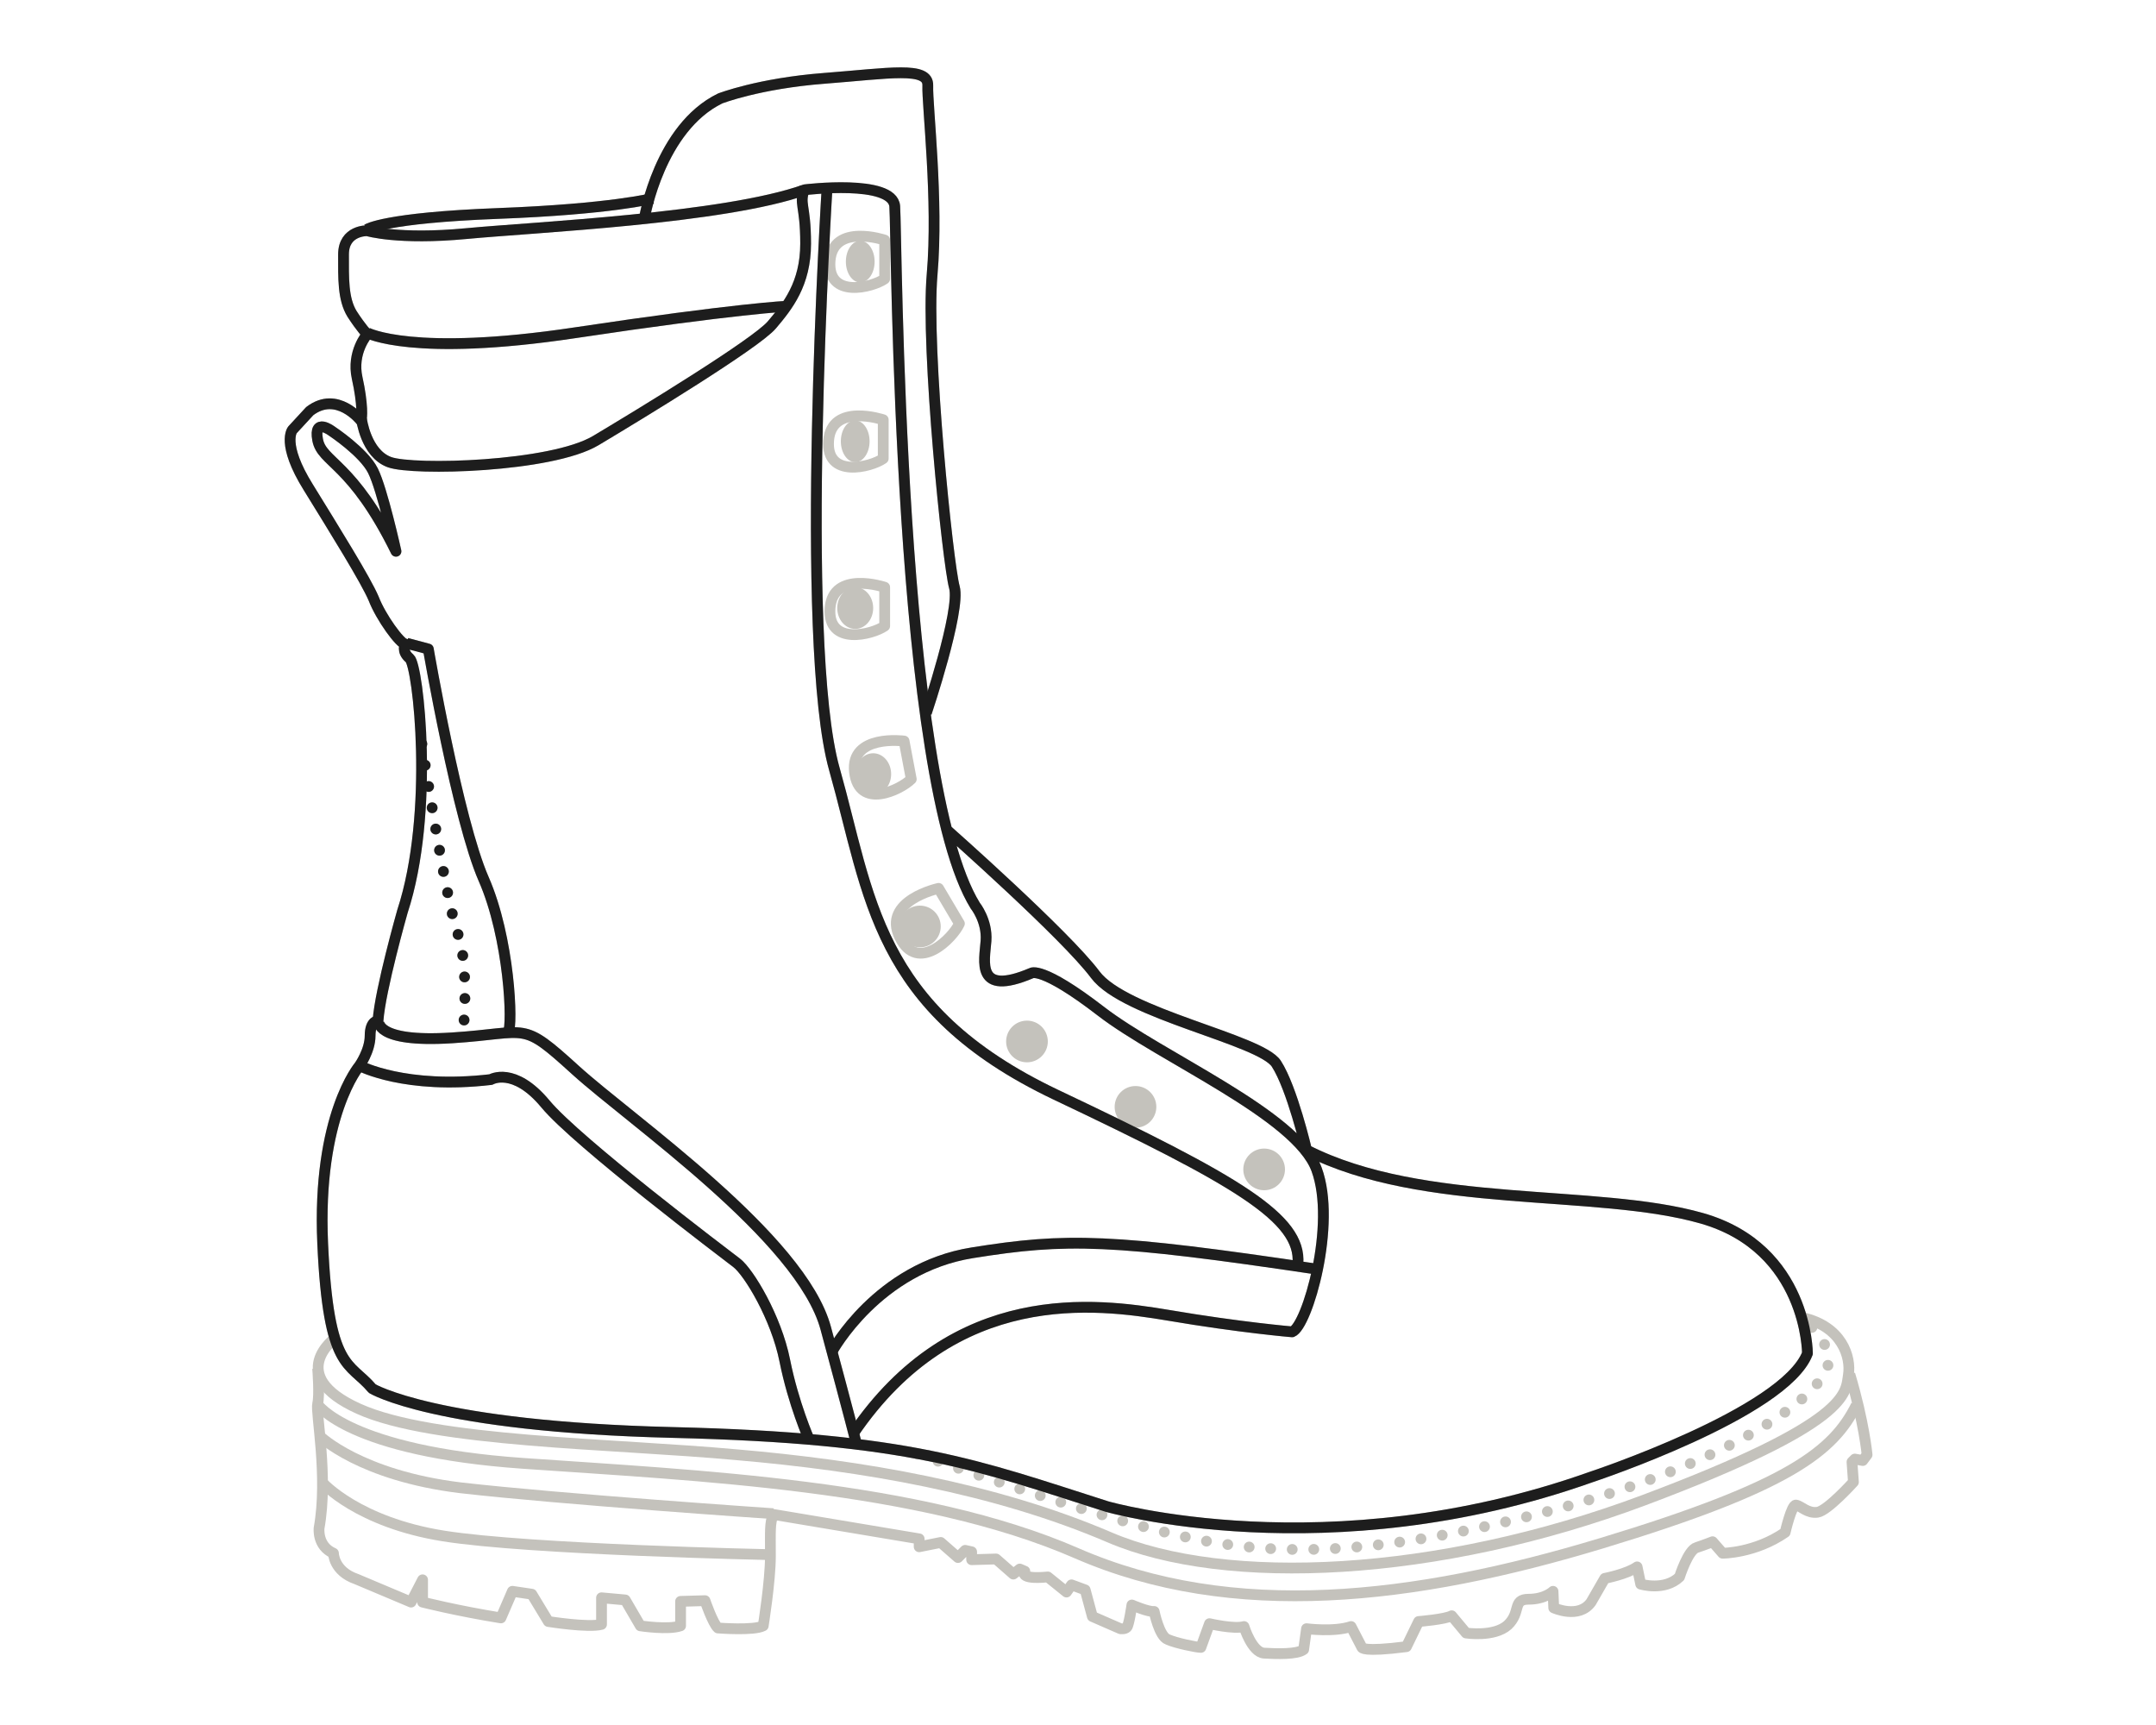 <?xml version="1.0" encoding="utf-8"?>
<!-- Generator: Adobe Illustrator 25.3.1, SVG Export Plug-In . SVG Version: 6.00 Build 0)  -->
<svg version="1.1" id="Layer_2" xmlns="http://www.w3.org/2000/svg" xmlns:xlink="http://www.w3.org/1999/xlink" x="0px" y="0px"
	 viewBox="0 0 300 240" style="enable-background:new 0 0 300 240;" xml:space="preserve">
<style type="text/css">
	.st0{fill:none;stroke:#C4C2BC;stroke-width:1.5;stroke-linejoin:round;}
	.st1{fill:none;stroke:#C4C2BC;stroke-width:1.5;stroke-linecap:round;stroke-linejoin:round;stroke-dasharray:0,3;}
	.st2{fill:#C4C2BC;}
	.st3{display:none;}
	.st4{display:inline;fill:none;stroke:#1D1D1D;stroke-width:1.5;stroke-linecap:round;stroke-linejoin:round;}
	.st5{display:inline;fill:none;stroke:#1D1D1D;stroke-width:1.5;stroke-linejoin:round;}
	.st6{display:inline;fill:none;stroke:#1D1D1D;stroke-width:1.5;stroke-linecap:round;stroke-linejoin:round;stroke-dasharray:0,3;}
	.st7{display:inline;}
	.st8{fill:none;stroke:#1D1D1D;stroke-width:1.5;stroke-linejoin:round;}
	.st9{fill:none;stroke:#1D1D1D;stroke-width:1.5;stroke-linecap:round;stroke-linejoin:round;stroke-dasharray:0,3;}
</style>
<g>
	<path class="st0" d="M51.1,46.3c0,0,6.3,3.4,28.9,0s29.6-3.7,29.6-3.7"/>
	<path class="st0" d="M46.2,60c0,0-2.6-2-2,1.2c0.6,3.2,4.8,3.1,10.9,15.5c0,0-1.9-8.6-3.2-11.2S46.2,60,46.2,60z"/>
	<path class="st0" d="M50.3,58.3c0,0,0.6,4.8,3.9,6s22.5,0.7,28.7-3c6.2-3.7,22.3-13.5,24.5-16.1c2.2-2.6,4.7-5.7,4.7-11.3
		s-1-5.4-0.1-7.8"/>
	<path class="st0" d="M51.1,31.9c0,0,2.4-1.6,18.2-2.2s21.5-2.1,21.5-2.1"/>
	<path class="st0" d="M89.7,30.2c0,0,2.1-12.4,10.5-16.5c0,0,5.4-2.1,14.5-2.8s14.5-1.7,14.4,1s1.5,16,0.6,26.3s2.2,40.3,3.1,43.5
		c0.9,3.2-3.9,17.5-3.9,17.5"/>
	<path class="st0" d="M131.9,115.6c0,0,16.4,14.5,20.5,20s23,9,25.2,12.4s4.2,12,4.2,12c16.3,8.3,40.3,5.3,55,9.5
		c14.7,4.2,14.7,18.8,14.7,18.8c-3.2,8.3-30.1,17.2-30.1,17.2c-36.6,13-67.4,4.1-67.4,4.1c-18.2-5.8-27.2-9.5-60.4-10.3
		c-33.1-0.8-41.8-6.1-41.8-6.1c-3.2-3.8-6.1-2.4-6.9-20.2s5.1-24.7,5.1-24.7s1.5-2.1,1.5-4.2s1.1-2.1,1.1-2.1
		c0.3-4.3,3.4-15.2,3.4-15.2c4.5-13.7,2.2-34.2,1-35.2c-1.2-1-0.6-2-0.6-2c-0.7,0-3.4-3.7-4.4-6.3c-1.1-2.6-5.4-9.5-9.1-15.5
		c-3.8-6.1-2.2-8-2.2-8l2.4-2.6c3.8-2.9,7.1,1.3,7.1,1.3c0.2-0.2,0.3-2.3-0.5-5.9s1.4-6.1,1.4-6.1s-0.8-0.8-2.1-2.8
		c-1.3-2.1-1.2-5-1.2-8.3c0-3.4,3.3-3.3,3.3-3.3s4.3,1.3,13.8,0.4c9.5-0.9,35.9-2.1,47.1-6.1c0,0,12.2-1.5,12.5,2.3
		s0.4,79.8,11.2,97.3c0,0,1.7,2.1,1.5,4.9c-0.2,2.8-1.5,7.8,6.3,4.5c0,0,1.4-1.1,9.7,5.3s27.2,14.4,30,22c2.8,7.6-1.3,21.8-3.4,22.6
		c0,0-7.2-0.6-17.2-2.3c-10.1-1.7-29.8-4.3-43.9,16.5"/>
	<path class="st0" d="M56.6,89.5l3,0.8c0,0,4.1,23.8,7.7,32c3.6,8.2,4.1,20.4,3.4,21.4"/>
	<path class="st0" d="M52.7,142c0,0-0.7,3.1,10.2,2.4c10.9-0.7,9.5-2.5,17.2,4.5s31.4,23.3,34.8,35.9c3.4,12.6,4.3,16.2,4.3,16.2"/>
	<path class="st0" d="M46.7,186.1c0,0-7.2,5.2,3.2,9.9s35.2,4.8,52.6,6.4c17.4,1.5,35.8,4.6,51.9,11.5c16.1,6.9,45.6,5.6,74.4-5.2
		c28.8-10.8,28-14.9,28.4-17.4c0.4-2.5-0.9-6.8-6.5-8"/>
	<path class="st0" d="M44.2,190.4c0,0,0.3,3.7,0,4.9c-0.3,1.2,1.5,10.1,0.2,17.3c0,0-0.3,2.5,2,3.5c0,0,0,2.5,3.2,3.6l7.6,3.2
		l1.6-3.1v3.1c0,0,4.7,1.2,10.9,2.2l1.6-3.7l2.7,0.4l2.3,3.8c0,0,5.6,0.9,7.4,0.4v-3.7l3.3,0.3l2.1,3.6c0,0,3.9,0.6,5.6,0v-3.4
		l3.4-0.1c0,0,1.1,3.2,1.8,3.8c0,0,5,0.4,6.3-0.3c0,0,1-6.2,1-9.7s-0.1-4.6,0.4-5.8l20.3,3.4v1.1l3-0.6l2.4,2.1l1-1l0.9,0.2v1.1
		l3.4-0.1l2.4,2.1l0.9-0.7l0.7,0.3c0,0-1,1.2,3.2,0.8l2.6,2.1l0.7-1l1.9,0.7l1,3.7l3.9,1.7c0,0,0.6,0.1,0.9-0.2
		c0.3-0.3,0.7-3.1,0.7-3.1s2.3,1,3.1,0.9c0,0,0.7,3.5,1.9,3.9c1.1,0.5,4,1.1,4.6,1.1l1.2-3.3c0,0,3.4,0.8,4.8,0.4
		c0,0,1.1,3.6,2.8,3.7c1.7,0.1,4.6,0.2,5.5-0.5l0.4-2.9c0,0,3.8,0.5,6.2-0.3l1.5,2.9c0,0,0,0.7,6.2-0.1l1.7-3.5c0,0,3.7-0.3,4.6-0.8
		l2,2.4c0,0,3.9,0.6,5.8-1.1c1.9-1.8,0.6-3.6,2.9-3.6c2.3,0,3.4-1.1,3.4-1.1l0.1,2.3c0,0,3.5,1.6,5.2-0.8l1.9-3.3
		c0,0,3.1-0.6,4.5-1.6l0.5,2.4c0,0,3.3,1,5.4-1c0,0,1.2-3.8,2.4-4.1c1.2-0.4,2.2-0.8,2.2-0.8l1.4,1.6c0,0,4.5,0,8.7-2.9
		c0,0,0.9-3.9,1.5-3.8c0.7,0.1,1.6,1.2,3,1s5-4.2,5-4.2l-0.2-2.8l0.4-0.4l1.1,0.2l0.6-0.8c0,0-0.4-4.5-2.4-11.2"/>
	<path class="st0" d="M44.2,195.4c0,0,4.3,6.5,28.6,8.2c24.2,1.7,55.2,3,77,12.5c21.8,9.5,47,6.5,73.1-1.4
		c26.1-7.9,32.2-12.8,35.4-19.2"/>
	<path class="st0" d="M44.5,199.8c0,0,5.6,5.5,19.6,7.2c14,1.6,43.5,3.6,43.5,3.6"/>
	<path class="st0" d="M44.9,206.3c0,0,4.9,5.5,16.8,7.4s45.5,2.6,45.5,2.6"/>
	<path class="st0" d="M180.6,175.8c0.5-6.3-8.4-11.5-33.7-23.5c-25.2-12-25.8-27.6-30.8-45.3c-5-17.7-1-81.1-1-81.1"/>
	<path class="st0" d="M50.1,148.3c0,0,6.3,3.3,18.2,1.9c0,0,3.2-1.9,7.6,3.4c4.4,5.3,24.9,20.8,26.6,22.1c1.7,1.3,5.5,7.6,6.7,13.6
		s3.4,11,3.4,11"/>
	<path class="st0" d="M115.8,188c0,0,6.3-11.6,19.5-13.7c13.1-2.1,19.3-2,48.1,2.3"/>
	<path class="st1" d="M58.7,103.5c0,0,3.3,21.7,5,26.4s0.7,14.4,0.7,14.4"/>
	<path class="st1" d="M127.7,202.3c0,0,22.3,8,35.3,11.1c13,3.1,26.7,3.6,52.7-3.2c26-6.8,39.9-17.1,38.7-21.6
		c-1.2-4.5-3.4-4.3-3.4-4.3"/>
	<ellipse class="st2" cx="119.7" cy="36.4" rx="2" ry="2.9"/>
	<ellipse class="st2" cx="119" cy="61.4" rx="2" ry="2.9"/>
	<ellipse class="st2" cx="119" cy="84.6" rx="2.5" ry="2.9"/>
	<ellipse class="st2" cx="121.5" cy="107.7" rx="2.5" ry="2.9"/>
	<circle class="st2" cx="128" cy="128.9" r="2.9"/>
	<circle class="st2" cx="142.9" cy="144.9" r="2.9"/>
	<circle class="st2" cx="158" cy="154" r="2.9"/>
	<circle class="st2" cx="175.9" cy="162.7" r="2.9"/>
	<path class="st0" d="M123.1,87.1c-1.7,1.2-8,2.8-7.6-2.5c0.4-5.3,7.6-2.9,7.6-2.9V87.1z"/>
	<path class="st0" d="M122.9,63.8c-1.7,1.2-8,2.8-7.6-2.5s7.6-2.9,7.6-2.9V63.8z"/>
	<path class="st0" d="M126.8,108.4c-1.5,1.5-7.3,4.3-7.9-1c-0.6-5.3,6.9-4.3,6.9-4.3L126.8,108.4z"/>
	<path class="st0" d="M133.5,128.5c-0.9,2-5.8,7-8.3,1.9c-2.5-5.1,5.4-6.8,5.4-6.8L133.5,128.5z"/>
	<path class="st0" d="M123.1,38.8c-1.7,1.2-8,2.8-7.6-2.5c0.4-5.3,7.6-2.9,7.6-2.9V38.8z"/>
</g>
<g class="st3">
	<path class="st4" d="M44.5,199.8c0,0,5.6,5.5,19.6,7.2c14,1.6,43.5,3.6,43.5,3.6"/>
	<path class="st4" d="M44.9,206.3c0,0,4.9,5.5,16.8,7.4s45.5,2.6,45.5,2.6"/>
	<path class="st4" d="M258.3,195.4c-3.2,6.4-9.4,11.3-35.4,19.2s-51.3,10.9-73.1,1.4c-21.8-9.5-52.8-10.8-77-12.5
		c-24.2-1.7-28.6-8.2-28.6-8.2c-0.3,1.2,1.5,10.1,0.2,17.3c0,0-0.3,2.5,2,3.5c0,0,0,2.5,3.2,3.6l7.6,3.2l1.6-3.1v3.1
		c0,0,4.7,1.2,10.9,2.2l1.6-3.7l2.7,0.4l2.3,3.8c0,0,5.6,0.9,7.4,0.4v-3.7l3.3,0.3l2.1,3.6c0,0,3.9,0.6,5.6,0v-3.4l3.4-0.1
		c0,0,1.1,3.2,1.8,3.8c0,0,5,0.4,6.3-0.3c0,0,1-6.2,1-9.7c0-3.5-0.1-4.6,0.4-5.8l20.3,3.4v1.1l3-0.6l2.4,2.1l1-1l0.9,0.2v1.1
		l3.4-0.1l2.4,2.1l0.9-0.7l0.7,0.3c0,0-1,1.2,3.2,0.8l2.6,2.1l0.7-1l1.9,0.7l1,3.7l3.9,1.7c0,0,0.6,0.1,0.9-0.2
		c0.3-0.3,0.7-3.1,0.7-3.1s2.3,1,3.1,0.9c0,0,0.7,3.5,1.9,3.9s4,1.1,4.6,1.1l1.2-3.3c0,0,3.4,0.8,4.8,0.4c0,0,1.1,3.6,2.8,3.7
		c1.7,0.1,4.6,0.2,5.5-0.5l0.4-2.9c0,0,3.8,0.5,6.2-0.3l1.5,2.9c0,0,0,0.7,6.2-0.1l1.7-3.5c0,0,3.7-0.3,4.6-0.8l2,2.4
		c0,0,3.9,0.6,5.8-1.1s0.6-3.6,2.9-3.6s3.4-1.1,3.4-1.1l0.1,2.3c0,0,3.5,1.6,5.2-0.8l1.9-3.3c0,0,3.1-0.6,4.5-1.6l0.5,2.4
		c0,0,3.3,1,5.4-1c0,0,1.2-3.8,2.4-4.1s2.2-0.8,2.2-0.8l1.4,1.6c0,0,4.5,0,8.7-2.9c0,0,0.9-3.9,1.5-3.8c0.7,0.1,1.6,1.2,3,1
		c1.4-0.2,5-4.2,5-4.2l-0.2-2.8l0.4-0.4l1.1,0.2l0.6-0.8C259.5,202.1,259.3,199.5,258.3,195.4z"/>
</g>
<g class="st3">
	<path class="st5" d="M183.2,162.4"/>
	<path class="st6" d="M127.7,202.3c0,0,22.3,8,35.3,11.1c13,3.1,26.7,3.6,52.7-3.2c26-6.8,39.9-17.1,38.7-21.6
		c-1.2-4.5-3.4-4.3-3.4-4.3"/>
	<path class="st5" d="M44.2,190.4c0,0,0.3,3.7,0,4.9c0,0,4.3,6.5,28.6,8.2c24.2,1.7,55.2,3,77,12.5c21.8,9.5,47,6.5,73.1-1.4
		c26.1-7.9,32.2-12.8,35.4-19.2l0,0.1c-0.3-1.4-0.7-2.9-1.2-4.6"/>
	<g class="st7">
		<polygon class="st8" points="250.6,183.2 250.6,183.2 250.6,183.2 		"/>
		<path class="st8" d="M250.6,183.2c0.9,3,0.9,5.2,0.9,5.2c-3.2,8.3-30.1,17.2-30.1,17.2c-36.6,13-67.4,4.1-67.4,4.1
			c-18.2-5.8-27.2-9.5-60.4-10.3c-33.1-0.8-41.8-6.1-41.8-6.1c-2-2.4-3.9-2.7-5.2-7l0-0.1c0,0-7.2,5.2,3.2,9.9
			c10.5,4.7,35.2,4.8,52.6,6.4c17.4,1.5,35.8,4.6,51.9,11.5c16.1,6.9,45.6,5.6,74.4-5.2c28.8-10.8,28-14.9,28.4-17.4
			C257.5,188.7,256.3,184.4,250.6,183.2z"/>
	</g>
</g>
<g>
	<path class="st8" d="M51.1,46.3c0,0,6.3,3.4,28.9,0s29.6-3.7,29.6-3.7"/>
	<path class="st8" d="M46.2,60c0,0-2.6-2-2,1.2c0.6,3.2,4.8,3.1,10.9,15.5c0,0-1.9-8.6-3.2-11.2S46.2,60,46.2,60z"/>
	<path class="st8" d="M50.3,58.3c0,0,0.6,4.8,3.9,6s22.5,0.7,28.7-3c6.2-3.7,22.3-13.5,24.5-16.1c2.2-2.6,4.7-5.7,4.7-11.3
		s-1-5.4-0.1-7.8"/>
	<path class="st8" d="M51.1,31.9c0,0,2.4-1.6,18.2-2.2s21.5-2.1,21.5-2.1"/>
	<path class="st8" d="M89.7,30.2c0,0,2.1-12.4,10.5-16.5c0,0,5.4-2.1,14.5-2.8s14.5-1.7,14.4,1s1.5,16,0.6,26.3s2.2,40.3,3.1,43.5
		c0.9,3.2-3.9,17.5-3.9,17.5"/>
	<path class="st8" d="M131.9,115.6c0,0,16.4,14.5,20.5,20s23,9,25.2,12.4s4.2,12,4.2,12c16.3,8.3,40.3,5.3,55,9.5
		c14.7,4.2,14.7,18.8,14.7,18.8c-3.2,8.3-30.1,17.2-30.1,17.2c-36.6,13-67.4,4.1-67.4,4.1c-18.2-5.8-27.2-9.5-60.4-10.3
		c-33.1-0.8-41.8-6.1-41.8-6.1c-3.2-3.8-6.1-2.4-6.9-20.2s5.1-24.7,5.1-24.7s1.5-2.1,1.5-4.2s1.1-2.1,1.1-2.1
		c0.3-4.3,3.4-15.2,3.4-15.2c4.5-13.7,2.2-34.2,1-35.2c-1.2-1-0.6-2-0.6-2c-0.7,0-3.4-3.7-4.4-6.3c-1.1-2.6-5.4-9.5-9.1-15.5
		c-3.8-6.1-2.2-8-2.2-8l2.4-2.6c3.8-2.9,7.1,1.3,7.1,1.3c0.2-0.2,0.3-2.3-0.5-5.9s1.4-6.1,1.4-6.1s-0.8-0.8-2.1-2.8
		c-1.3-2.1-1.2-5-1.2-8.3c0-3.4,3.3-3.3,3.3-3.3s4.3,1.3,13.8,0.4c9.5-0.9,35.9-2.1,47.1-6.1c0,0,12.2-1.5,12.5,2.3
		s0.4,79.8,11.2,97.3c0,0,1.7,2.1,1.5,4.9c-0.2,2.8-1.5,7.8,6.3,4.5c0,0,1.4-1.1,9.7,5.3s27.2,14.4,30,22c2.8,7.6-1.3,21.8-3.4,22.6
		c0,0-7.2-0.6-17.2-2.3c-10.1-1.7-29.8-4.3-43.9,16.5"/>
	<path class="st8" d="M56.6,89.5l3,0.8c0,0,4.1,23.8,7.7,32c3.6,8.2,4.1,20.4,3.4,21.4"/>
	<path class="st8" d="M52.7,142c0,0-0.7,3.1,10.2,2.4c10.9-0.7,9.5-2.5,17.2,4.5s31.4,23.3,34.8,35.9c3.4,12.6,4.3,16.2,4.3,16.2"/>
	<path class="st8" d="M180.6,175.8c0.5-6.3-8.4-11.5-33.7-23.5c-25.2-12-25.8-27.6-30.8-45.3c-5-17.7-1-81.1-1-81.1"/>
	<path class="st8" d="M50.1,148.3c0,0,6.3,3.3,18.2,1.9c0,0,3.2-1.9,7.6,3.4c4.4,5.3,24.9,20.8,26.6,22.1c1.7,1.3,5.5,7.6,6.7,13.6
		s3.4,11,3.4,11"/>
	<path class="st8" d="M115.8,188c0,0,6.3-11.6,19.5-13.7c13.1-2.1,19.3-2,48.1,2.3"/>
	<path class="st9" d="M58.7,103.5c0,0,3.3,21.7,5,26.4s0.7,14.4,0.7,14.4"/>
</g>
</svg>
